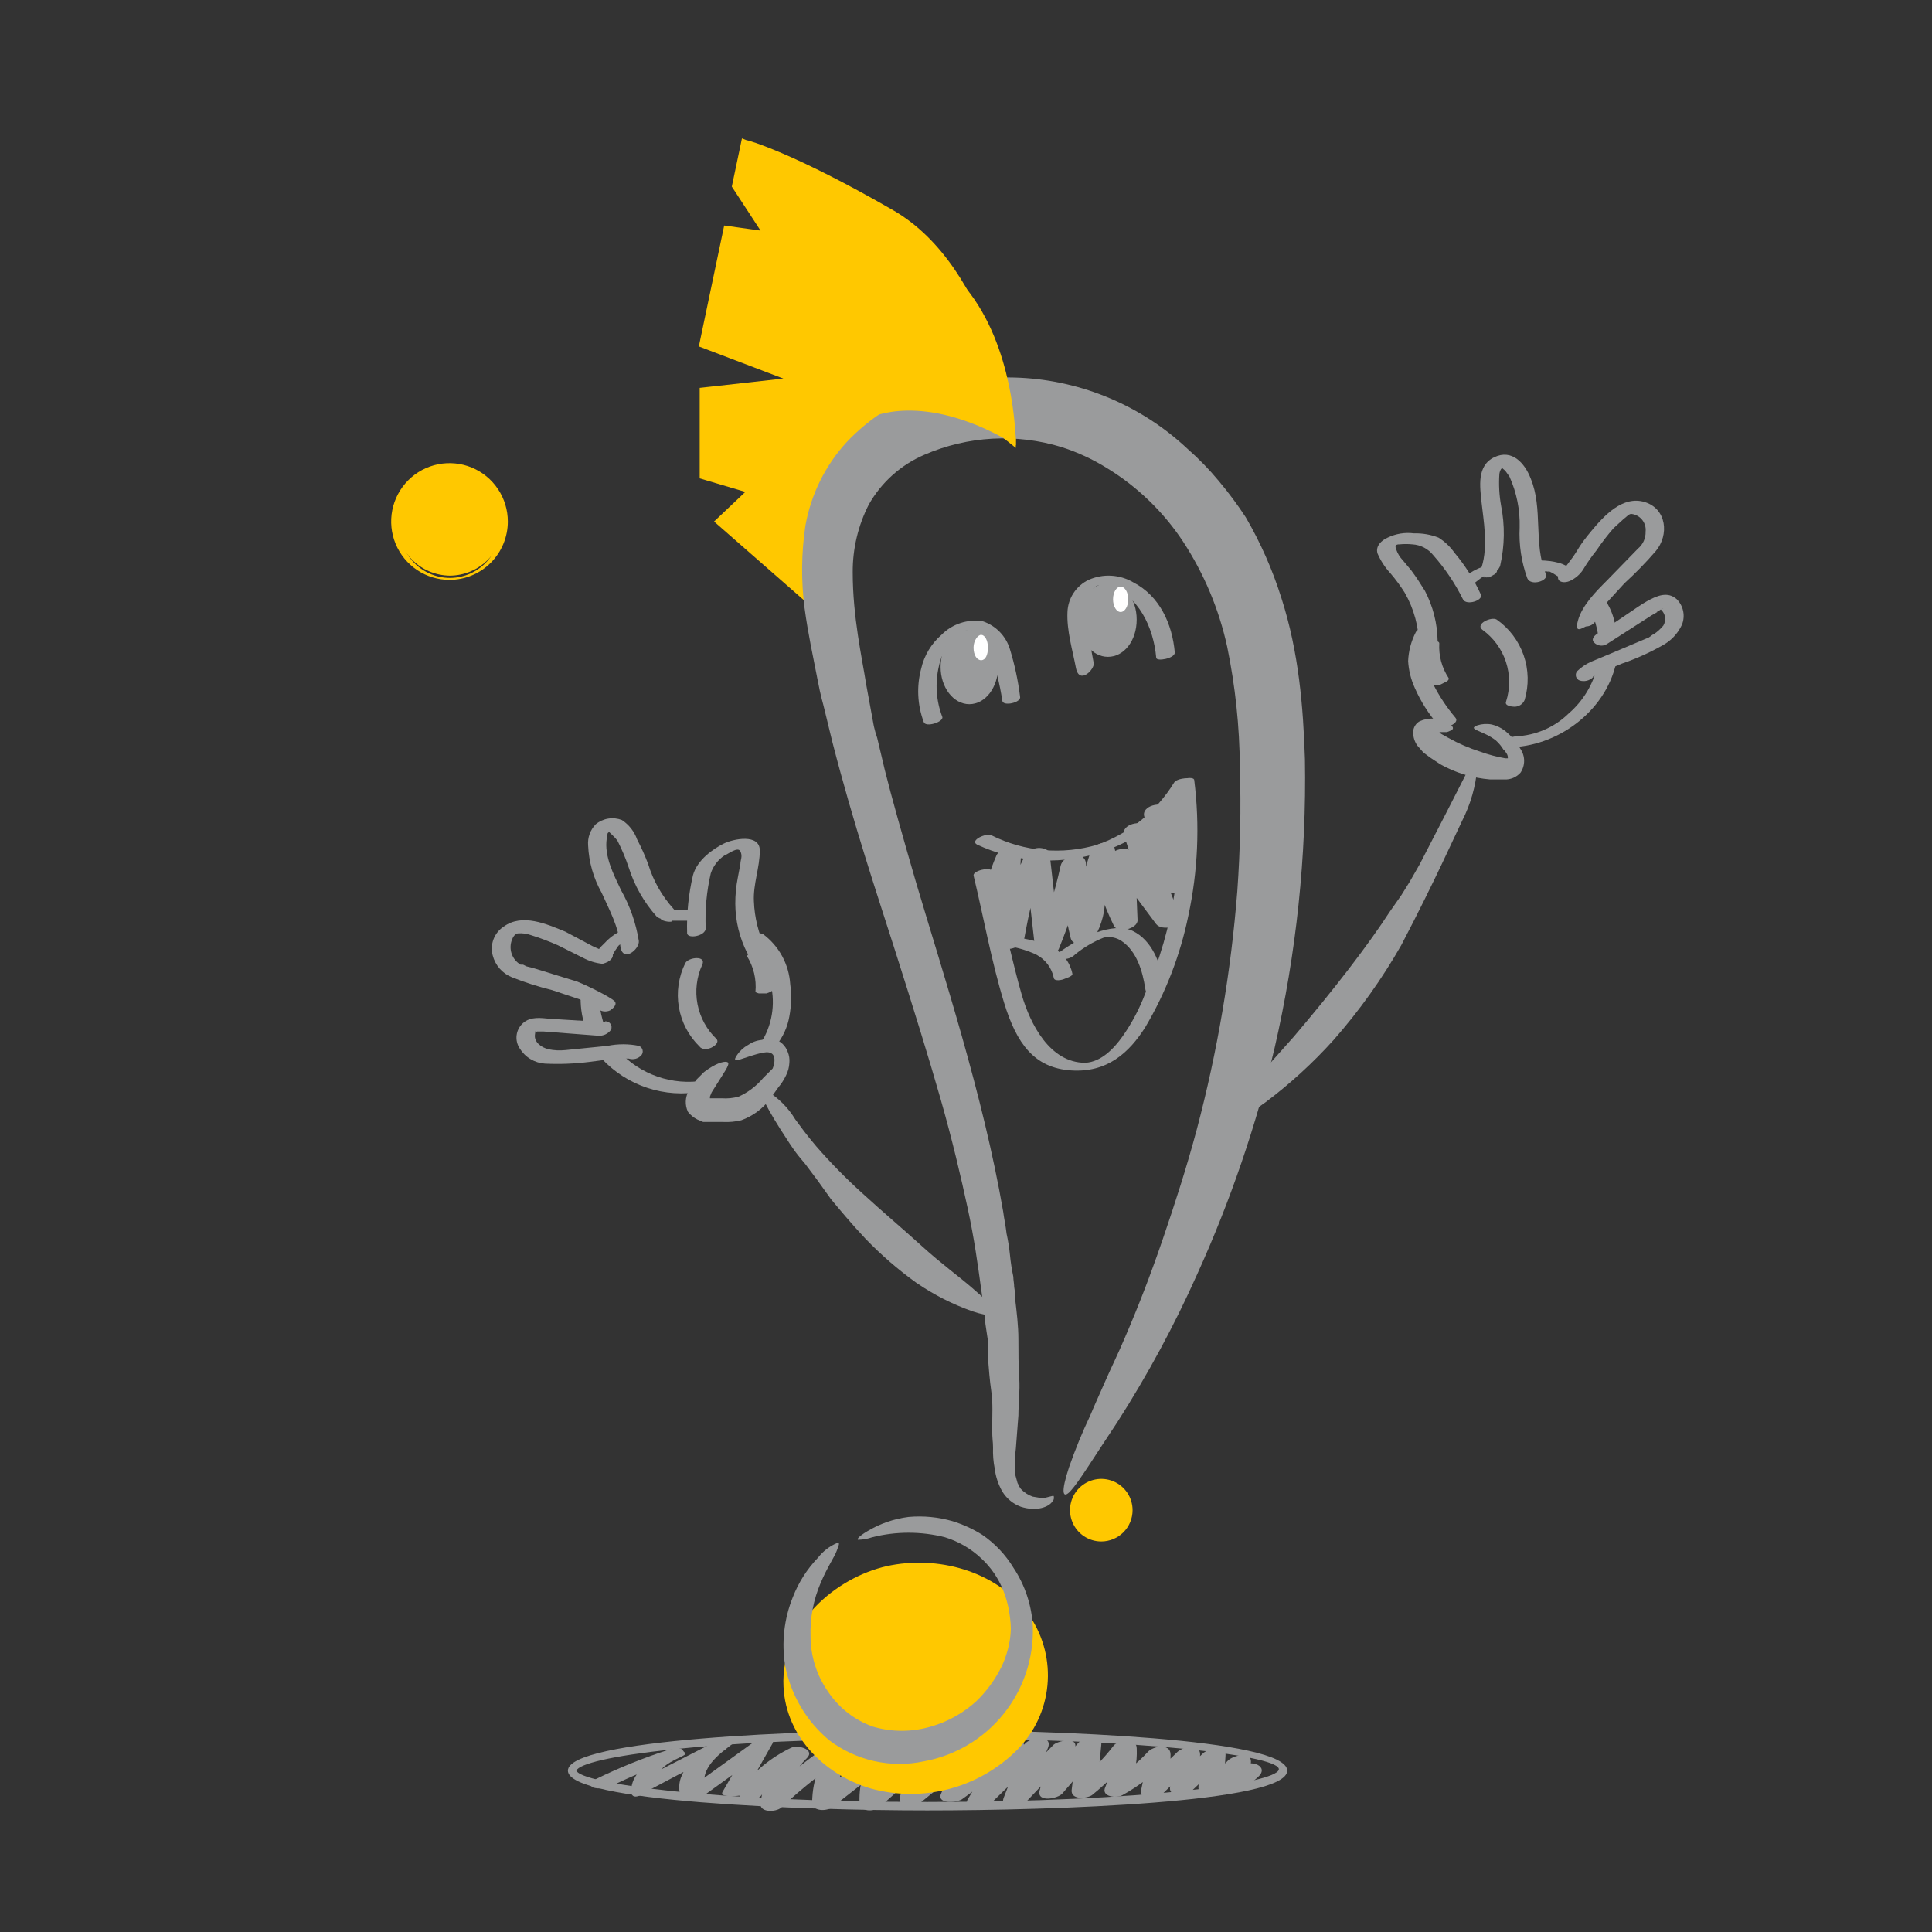 <svg width="120" height="120" viewBox="0 0 120 120" fill="none" xmlns="http://www.w3.org/2000/svg">
<rect x="0" y="0" width="120" height="120" fill="#333333" stroke="none"/>
<path d="M47.295 111.502C47.956 110.625 48.821 109.922 49.815 109.453L48.817 108.77C47.948 109.632 47.394 110.76 47.242 111.975C47.137 112.605 48.187 112.553 48.502 112.29C49.893 110.999 51.386 109.822 52.965 108.77L51.862 108.193C50.962 109.228 50.46 110.55 50.445 111.922C50.445 112.553 51.39 112.5 51.705 112.237L55.537 109.243L54.382 108.665C53.701 109.612 53.35 110.756 53.385 111.922C53.385 112.553 54.277 112.553 54.645 112.237L58.162 109.085L56.902 108.665L55.905 111.554C55.695 112.29 56.745 112.29 57.165 111.975L61.155 108.718L59.947 108.298L58.477 111.344C58.11 112.08 59.37 111.975 59.737 111.764C60.985 110.876 62.178 109.911 63.307 108.875L62.1 108.455L60.105 111.764C59.947 112.027 60.21 112.29 60.472 112.342C60.648 112.379 60.829 112.374 61.002 112.328C61.175 112.283 61.335 112.198 61.47 112.08L64.987 108.665L63.622 108.35L62.362 111.607C61.995 112.447 63.36 112.29 63.727 111.922L66.667 108.823L65.25 108.665L64.567 111.239C64.41 111.975 65.722 111.712 65.985 111.397L68.295 108.718L66.877 108.56L66.562 111.187C66.51 111.817 67.507 111.712 67.822 111.502C68.787 110.72 69.666 109.84 70.447 108.875L69.082 108.718C69.101 109.492 68.958 110.261 68.662 110.977C68.347 111.607 69.345 111.712 69.712 111.502C70.767 110.92 71.724 110.176 72.547 109.295L71.13 109.138C71.117 109.846 71.029 110.55 70.867 111.239C70.762 111.502 71.13 111.659 71.34 111.712C71.503 111.733 71.668 111.716 71.824 111.661C71.979 111.606 72.118 111.515 72.232 111.397L74.385 109.295L72.967 109.138C72.957 109.725 72.869 110.308 72.705 110.872C72.442 111.712 73.702 111.502 74.07 111.187L76.012 109.348L74.595 109.19L74.437 110.977C74.385 111.502 75.225 111.554 75.54 111.344C76.299 110.926 76.989 110.395 77.587 109.768L76.17 109.611L76.065 110.767C76.012 111.397 77.01 111.344 77.325 111.082L78.112 110.399C78.9 109.716 77.692 109.243 77.115 109.716L76.327 110.346L77.587 110.662L77.692 109.506C77.797 108.718 76.59 109.033 76.275 109.348C75.86 109.784 75.382 110.156 74.857 110.452L76.012 110.819L76.117 109.085C76.222 108.298 75.067 108.613 74.752 108.875L72.81 110.714L74.175 111.029C74.377 110.363 74.501 109.676 74.542 108.98C74.542 108.245 73.44 108.508 73.125 108.823L70.972 110.924L72.39 111.082C72.6 110.401 72.706 109.693 72.705 108.98C72.705 108.245 71.602 108.455 71.287 108.823C70.634 109.534 69.872 110.137 69.03 110.609L70.08 111.134C70.464 110.351 70.644 109.484 70.605 108.613C70.605 107.878 69.555 108.035 69.187 108.403C68.508 109.292 67.714 110.087 66.825 110.767L68.137 111.082L68.4 108.403C68.505 107.667 67.297 107.93 66.982 108.245L64.725 110.924L66.142 111.134L66.772 108.56C66.982 107.825 65.617 108.14 65.407 108.403L62.415 111.449L63.78 111.764L65.092 108.56C65.407 107.72 64.042 107.93 63.727 108.245L60.21 111.607L61.575 111.922L63.517 108.613C63.937 107.983 62.625 107.878 62.31 108.193C61.162 109.229 59.953 110.194 58.687 111.082L59.947 111.502L61.365 108.455C61.732 107.72 60.472 107.72 60.157 108.035L56.167 111.292L57.375 111.712L58.372 108.823C58.582 108.088 57.532 108.035 57.112 108.403L53.647 111.554L54.907 111.817C54.882 110.871 55.138 109.939 55.642 109.138C56.167 108.35 54.96 108.193 54.487 108.56L50.707 111.554L51.967 111.817C51.951 110.644 52.361 109.505 53.122 108.613C53.172 108.566 53.209 108.508 53.231 108.444C53.253 108.38 53.259 108.311 53.248 108.244C53.238 108.177 53.212 108.113 53.172 108.058C53.131 108.004 53.078 107.96 53.017 107.93C52.845 107.87 52.662 107.849 52.481 107.867C52.3 107.885 52.124 107.942 51.967 108.035C50.391 109.09 48.899 110.267 47.505 111.554L48.765 111.869C48.898 110.872 49.36 109.948 50.077 109.243C50.707 108.665 49.552 108.35 49.132 108.56C47.913 109.141 46.851 110.006 46.035 111.082C45.457 111.817 46.875 112.08 47.295 111.502Z" fill="#9A9B9C"/>
<path d="M57.586 112.447C49.868 112.447 35.273 111.922 35.273 109.979C35.273 108.035 49.868 107.457 57.586 107.457C65.304 107.457 79.951 107.983 79.951 109.979C79.951 111.975 65.356 112.447 57.586 112.447ZM35.798 109.979C36.113 110.767 44.041 111.922 57.586 111.922C71.131 111.922 79.164 110.767 79.426 109.926C79.689 109.085 71.236 107.983 57.586 107.983C43.936 107.983 36.113 109.138 35.798 109.979Z" fill="#9A9B9C"/>
<path d="M37.899 110.977C39.148 110.344 40.447 109.817 41.784 109.401L41.206 108.928C40.367 109.401 39.316 110.031 39.212 111.082C39.106 112.132 40.209 111.24 40.419 111.135L45.092 108.666L44.041 108.403C43.044 109.191 41.784 110.294 42.309 111.66C42.467 112.08 43.464 111.712 43.674 111.555L47.822 108.561H46.456L44.882 111.292C44.724 111.555 45.249 111.555 45.301 111.555C45.746 111.586 46.191 111.511 46.602 111.338C47.012 111.165 47.376 110.897 47.664 110.557C47.874 110.294 47.454 110.189 47.297 110.189C47.102 110.186 46.91 110.222 46.73 110.294C46.549 110.366 46.385 110.473 46.246 110.609L46.036 110.819H45.931L46.404 111.082L47.979 108.298C48.136 108.088 47.611 108.035 47.559 108.035C47.218 108.035 46.887 108.146 46.614 108.351L42.467 111.345L43.831 111.187C43.411 110.031 44.409 109.138 45.249 108.508C46.089 107.878 45.459 108.193 45.197 108.088C44.849 108.026 44.492 108.102 44.199 108.298L39.474 110.714H40.681C40.786 109.926 41.469 109.506 42.151 109.191C42.834 108.876 42.519 108.928 42.414 108.718C42.309 108.508 41.784 108.613 41.574 108.666C40.01 109.169 38.483 109.783 37.007 110.504C36.797 110.662 36.534 110.872 36.849 111.03C37.025 111.081 37.21 111.094 37.391 111.067C37.573 111.039 37.746 110.973 37.899 110.872V110.977Z" fill="#9A9B9C"/>
<path d="M24.617 32.392C24.617 33.274 24.964 34.122 25.583 34.751C26.201 35.38 27.043 35.74 27.925 35.754C28.816 35.754 29.67 35.399 30.301 34.769C30.931 34.138 31.285 33.283 31.285 32.392C31.271 31.509 30.911 30.668 30.282 30.048C29.654 29.429 28.807 29.082 27.925 29.082C27.047 29.082 26.206 29.431 25.586 30.052C24.966 30.672 24.617 31.514 24.617 32.392Z" fill="#FFC800"/>
<path d="M27.919 36.016C27.203 36.016 26.503 35.804 25.907 35.405C25.311 35.007 24.847 34.441 24.573 33.779C24.298 33.116 24.227 32.388 24.366 31.684C24.506 30.981 24.851 30.336 25.358 29.829C25.864 29.322 26.51 28.977 27.213 28.837C27.915 28.697 28.644 28.769 29.306 29.043C29.968 29.317 30.533 29.782 30.931 30.378C31.329 30.974 31.542 31.675 31.542 32.392C31.542 33.353 31.16 34.275 30.481 34.955C29.802 35.634 28.88 36.016 27.919 36.016ZM27.919 29.345C27.112 29.345 26.337 29.666 25.766 30.237C25.195 30.809 24.874 31.584 24.874 32.392C24.817 32.829 24.854 33.273 24.982 33.695C25.11 34.117 25.327 34.507 25.617 34.839C25.908 35.17 26.266 35.435 26.668 35.617C27.069 35.799 27.505 35.894 27.946 35.894C28.386 35.894 28.822 35.799 29.224 35.617C29.625 35.435 29.983 35.17 30.274 34.839C30.564 34.507 30.781 34.117 30.909 33.695C31.037 33.273 31.074 32.829 31.017 32.392C31.017 31.987 30.936 31.587 30.78 31.213C30.624 30.84 30.395 30.502 30.107 30.218C29.818 29.935 29.476 29.712 29.101 29.562C28.725 29.412 28.324 29.338 27.919 29.345Z" fill="#FFC800"/>
<path d="M66.774 93.799C66.774 94.134 66.874 94.461 67.061 94.738C67.248 95.016 67.513 95.231 67.824 95.357C68.134 95.482 68.474 95.512 68.802 95.443C69.129 95.374 69.428 95.209 69.661 94.968C69.893 94.728 70.049 94.423 70.108 94.094C70.167 93.764 70.126 93.425 69.99 93.119C69.855 92.813 69.632 92.554 69.349 92.376C69.066 92.198 68.736 92.108 68.401 92.118C68.183 92.118 67.967 92.162 67.766 92.247C67.565 92.332 67.383 92.457 67.231 92.614C67.08 92.771 66.961 92.956 66.882 93.16C66.804 93.364 66.767 93.581 66.774 93.799Z" fill="#FFC800"/>
<path d="M68.403 95.743C68.019 95.743 67.644 95.629 67.324 95.416C67.005 95.202 66.756 94.898 66.609 94.543C66.462 94.188 66.423 93.797 66.498 93.42C66.573 93.043 66.758 92.697 67.03 92.425C67.301 92.153 67.647 91.968 68.024 91.893C68.401 91.818 68.791 91.856 69.147 92.004C69.501 92.151 69.805 92.4 70.019 92.72C70.231 93.039 70.346 93.415 70.346 93.799C70.346 94.315 70.141 94.809 69.777 95.174C69.412 95.538 68.918 95.743 68.403 95.743ZM68.403 92.381C68.123 92.381 67.849 92.464 67.615 92.62C67.383 92.776 67.201 92.998 67.094 93.257C66.986 93.516 66.959 93.801 67.013 94.076C67.068 94.351 67.203 94.604 67.401 94.802C67.599 95.001 67.852 95.135 68.127 95.191C68.401 95.245 68.686 95.217 68.946 95.11C69.205 95.002 69.426 94.82 69.582 94.588C69.738 94.354 69.82 94.08 69.82 93.799C69.82 93.423 69.671 93.062 69.405 92.797C69.139 92.53 68.779 92.381 68.403 92.381Z" fill="#FFC800"/>
<path d="M56.064 25.405C59.897 24.775 62.837 27.191 62.837 27.191C62.837 27.191 61.577 16.843 55.329 13.271C49.082 9.699 46.299 8.911 46.299 8.911L45.774 11.537L47.769 14.637L45.197 14.322L43.727 21.36L49.764 23.672L43.727 24.302V29.503L46.824 30.448L44.777 32.392L51.549 38.38C51.549 38.38 50.342 26.351 56.064 25.405Z" fill="#FFC800"/>
<path d="M51.911 39.011L44.351 32.392L46.294 30.553L43.459 29.713V24.092L48.656 23.514L43.406 21.518L44.981 14.006L47.239 14.322L45.454 11.59L46.084 8.596L46.346 8.701C46.451 8.701 49.286 9.489 55.481 13.061C61.676 16.633 63.041 26.719 63.094 27.191V27.822L62.569 27.401C62.569 27.401 59.734 25.038 56.059 25.668C50.599 26.561 51.754 38.223 51.754 38.38L51.911 39.011ZM45.139 32.392L51.229 37.75C51.071 35.176 50.809 26.036 56.006 25.143C58.266 24.833 60.561 25.355 62.464 26.613C62.096 24.355 60.416 16.475 55.219 13.534C50.021 10.592 47.344 9.541 46.504 9.279L46.031 11.485L48.289 14.952L45.401 14.584L44.036 21.203L50.861 23.777L43.984 24.565V29.293L47.291 30.291L45.139 32.392Z" fill="#FFC800"/>
<path d="M49.398 104.253C49.398 107.983 52.758 111.029 56.853 111.029C60.949 111.029 64.361 107.983 64.361 104.253C64.361 100.523 61.001 97.477 56.853 97.477C52.706 97.477 49.398 100.523 49.398 104.253Z" fill="#FFC800"/>
<path d="M48.658 104.463C48.658 107.667 51.073 110.189 54.065 111.082C55.665 111.527 57.355 111.539 58.96 111.114C60.566 110.689 62.029 109.844 63.2 108.665C64.258 107.59 64.915 106.184 65.058 104.681C65.201 103.18 64.823 101.674 63.987 100.418C62.097 97.687 58.528 96.636 55.378 97.214C52.228 97.792 48.71 100.576 48.658 104.358C48.605 104.936 50.128 104.621 50.128 104.148C50.147 102.813 50.59 101.519 51.392 100.452C52.194 99.386 53.314 98.601 54.59 98.212C55.908 97.813 57.313 97.805 58.636 98.187C59.958 98.569 61.142 99.326 62.045 100.366C62.907 101.351 63.429 102.589 63.533 103.894C63.637 105.2 63.318 106.505 62.623 107.615C61.868 108.763 60.776 109.648 59.496 110.147C58.217 110.645 56.814 110.734 55.483 110.399C54.011 110.085 52.686 109.29 51.717 108.139C50.747 106.988 50.188 105.547 50.128 104.042C50.128 103.57 48.605 103.885 48.658 104.463Z" fill="#FFC800"/>
<path d="M62.786 101.153C62.782 101.365 62.764 101.575 62.734 101.784C62.645 102.385 62.468 102.968 62.209 103.517C61.812 104.321 61.279 105.05 60.634 105.671C59.823 106.409 58.853 106.948 57.799 107.247C56.633 107.588 55.394 107.588 54.229 107.247C53.095 106.846 52.119 106.091 51.446 105.093C50.731 104.078 50.346 102.868 50.344 101.626C50.309 100.49 50.524 99.361 50.974 98.317C51.394 97.319 51.814 96.741 51.971 96.321C52.129 95.9 52.181 95.796 51.971 95.848C51.517 96.044 51.12 96.351 50.816 96.741C50.132 97.451 49.597 98.29 49.241 99.21C48.697 100.558 48.533 102.03 48.769 103.465C49.122 105.274 50.086 106.906 51.499 108.088C52.327 108.716 53.281 109.158 54.296 109.385C55.31 109.611 56.362 109.617 57.379 109.401C59.319 109.049 61.07 108.014 62.313 106.481C63.555 104.948 64.207 103.021 64.151 101.048C64.089 99.736 63.672 98.465 62.944 97.372C62.449 96.558 61.787 95.859 61.001 95.323C60.427 94.965 59.81 94.682 59.164 94.482C58.278 94.227 57.352 94.138 56.434 94.22C55.523 94.334 54.647 94.638 53.861 95.113C53.336 95.428 53.231 95.585 53.284 95.638C53.588 95.635 53.889 95.582 54.176 95.481C55.658 95.107 57.209 95.107 58.691 95.481C59.535 95.739 60.307 96.188 60.949 96.794C61.548 97.348 62.015 98.03 62.314 98.79C62.528 99.329 62.669 99.894 62.734 100.471C62.764 100.697 62.781 100.925 62.786 101.153Z" fill="#9A9B9C"/>
<path d="M50.815 73.365L51.603 74.468C52.128 75.098 52.863 75.992 53.755 76.937C54.721 77.941 55.775 78.855 56.905 79.668C57.993 80.418 59.176 81.019 60.423 81.455C61.525 81.823 61.945 81.718 61.84 81.455C61.735 81.192 61.158 80.667 60.37 79.984C59.583 79.301 58.428 78.461 57.273 77.41C56.118 76.359 54.805 75.256 53.545 74.1C52.544 73.195 51.597 72.23 50.71 71.212C50.08 70.476 49.713 69.951 49.398 69.53C48.957 68.799 48.344 68.186 47.613 67.744C46.72 67.061 47.455 68.532 48.453 70.108C49.45 71.684 49.555 71.737 50.028 72.314L50.815 73.365Z" fill="#9A9B9C"/>
<path d="M87.296 55.19L87.034 55.61L86.299 56.661C85.721 57.554 84.829 58.814 83.778 60.18C82.728 61.546 81.573 62.964 80.366 64.382L76.954 68.217C74.959 70.476 76.114 70.266 78.581 68.48C80.121 67.325 81.545 66.023 82.834 64.593C84.429 62.779 85.836 60.808 87.034 58.709C88.189 56.503 88.976 54.875 89.553 53.666L90.814 50.987C91.34 49.956 91.661 48.832 91.758 47.678C91.864 46.89 91.653 47.048 91.286 47.626L89.868 50.41L88.189 53.666L87.558 54.77L87.296 55.19Z" fill="#9A9B9C"/>
<path d="M47.98 66.379L47.402 66.957C46.988 67.451 46.468 67.846 45.88 68.112C45.538 68.207 45.183 68.243 44.83 68.217H44.095V68.112L44.2 67.85L44.83 66.852C45.197 66.274 45.355 66.011 45.145 65.959C44.935 65.906 44.41 66.064 43.727 66.589L43.255 67.061L43.045 67.377L42.94 67.534C42.863 67.583 42.807 67.657 42.782 67.744C42.668 67.943 42.604 68.166 42.595 68.395C42.586 68.623 42.632 68.851 42.73 69.058C42.886 69.256 43.083 69.417 43.307 69.531L43.675 69.688H44.935C45.305 69.705 45.677 69.67 46.037 69.583C46.747 69.328 47.367 68.872 47.822 68.27L48.347 67.534C48.535 67.31 48.694 67.063 48.82 66.799C48.945 66.554 49.016 66.286 49.03 66.011C49.052 65.778 49.016 65.543 48.925 65.328C48.858 65.14 48.746 64.97 48.6 64.832C48.454 64.696 48.277 64.596 48.085 64.54C47.822 64.499 47.553 64.517 47.297 64.593C46.995 64.624 46.706 64.733 46.457 64.908C46.182 65.06 45.948 65.276 45.775 65.538C45.302 66.221 46.3 65.591 47.402 65.381C48.505 65.17 47.98 66.431 47.98 66.379Z" fill="#9A9B9C"/>
<path d="M93.653 47.1H93.496C92.959 47.008 92.433 46.868 91.921 46.68C91.247 46.467 90.596 46.185 89.978 45.84L89.506 45.577L89.401 45.472H89.874L90.136 45.367C90.241 45.314 90.293 45.209 90.189 45.104C90.054 44.932 89.871 44.804 89.663 44.736L89.034 44.631C88.746 44.623 88.459 44.676 88.194 44.789C88.069 44.855 87.964 44.953 87.891 45.073C87.817 45.193 87.776 45.331 87.773 45.472C87.77 45.773 87.862 46.067 88.036 46.312L88.403 46.733L88.823 47.048L89.454 47.468C90.406 48.002 91.463 48.324 92.551 48.413H93.444C93.631 48.422 93.817 48.389 93.99 48.316C94.162 48.243 94.317 48.133 94.441 47.993C94.588 47.776 94.666 47.52 94.666 47.258C94.666 46.996 94.588 46.74 94.441 46.522C94.188 46.075 93.849 45.682 93.444 45.367C93.21 45.191 92.941 45.065 92.656 44.999C92.359 44.941 92.052 44.959 91.763 45.051C91.081 45.314 92.131 45.367 92.918 45.997C93.104 46.165 93.263 46.36 93.391 46.575C93.496 46.627 93.549 46.785 93.601 46.838C93.643 46.918 93.662 47.01 93.653 47.1Z" fill="#9A9B9C"/>
<path d="M54.276 45.104L53.804 42.53C53.541 40.849 52.964 38.328 52.964 35.544C52.956 34.083 53.298 32.642 53.961 31.341C54.745 29.955 55.962 28.866 57.426 28.242C60.115 27.079 63.13 26.911 65.932 27.769C66.928 28.087 67.88 28.528 68.767 29.082C70.658 30.239 72.272 31.8 73.492 33.652C74.79 35.639 75.715 37.847 76.222 40.166C76.728 42.621 76.991 45.119 77.009 47.625C77.088 50.2 77.035 52.778 76.852 55.347C76.46 60.351 75.617 65.309 74.332 70.161C73.702 72.524 72.967 74.783 72.232 76.937C71.497 79.091 70.709 81.14 69.869 83.083C69.449 84.081 69.029 84.921 68.662 85.762C68.294 86.603 67.979 87.285 67.717 87.916C67.222 88.96 66.784 90.029 66.404 91.12C65.879 92.696 65.984 93.169 66.509 92.591C67.034 92.013 67.927 90.542 69.397 88.336C71.289 85.384 72.956 82.293 74.384 79.091C76.419 74.597 78.019 69.918 79.162 65.118C80.519 59.229 81.154 53.196 81.052 47.153C80.947 43.948 80.684 40.534 79.582 37.119C79.034 35.379 78.295 33.705 77.377 32.129C76.863 31.342 76.302 30.588 75.697 29.87C75.103 29.154 74.454 28.486 73.754 27.874C70.921 25.217 67.237 23.653 63.359 23.462C62.378 23.417 61.394 23.452 60.419 23.567C59.457 23.719 58.509 23.948 57.584 24.25C55.686 24.896 53.974 25.996 52.596 27.454C51.261 28.906 50.368 30.711 50.024 32.654C49.771 34.342 49.754 36.057 49.971 37.75C50.181 39.326 50.496 40.744 50.759 42.11C51.021 43.475 51.074 43.475 51.231 44.158L51.704 46.102C53.016 51.197 54.434 55.4 55.589 59.024C56.744 62.649 57.689 65.696 58.424 68.27C59.159 70.844 59.684 73.103 60.104 75.046C60.524 76.99 60.734 78.566 60.944 80.089C61.049 80.824 61.154 81.56 61.207 82.243L61.364 83.293V84.344C61.417 85.026 61.469 85.71 61.574 86.445C61.679 87.18 61.627 87.916 61.627 88.704C61.627 89.492 61.679 89.492 61.679 89.912C61.664 90.352 61.699 90.793 61.784 91.225C61.846 91.725 62.006 92.207 62.257 92.644C62.523 93.081 62.93 93.414 63.412 93.589C64.409 93.904 65.144 93.589 65.354 93.274C65.39 93.241 65.419 93.201 65.437 93.155C65.456 93.11 65.463 93.061 65.459 93.011C65.459 92.959 65.459 92.906 65.407 92.906L64.777 93.064L64.147 92.959C63.866 92.864 63.613 92.702 63.412 92.486L63.307 92.329C63.254 92.276 63.254 92.171 63.202 92.118L63.044 91.541C63.012 91.014 63.029 90.487 63.097 89.965L63.254 87.916C63.254 87.18 63.359 86.393 63.307 85.604C63.254 84.817 63.254 84.029 63.254 83.188C63.254 82.347 63.149 81.507 63.044 80.614C63.05 80.385 63.033 80.156 62.992 79.931C62.992 79.721 62.939 79.511 62.939 79.301C62.843 78.85 62.773 78.394 62.729 77.935C62.684 77.493 62.614 77.055 62.519 76.622C62.467 76.149 62.362 75.676 62.309 75.256C61.049 67.955 58.581 60.495 56.901 54.822C56.061 51.933 55.379 49.517 54.959 47.836L54.486 45.839C54.403 45.598 54.333 45.353 54.276 45.104Z" fill="#9A9B9C"/>
<path d="M41.728 57.133H41.781C41.886 57.133 41.728 57.186 41.728 57.186H42.883L43.303 57.081C43.408 57.028 43.566 56.976 43.618 56.871C43.648 56.834 43.664 56.787 43.664 56.739C43.664 56.692 43.648 56.645 43.618 56.608C43.578 56.567 43.528 56.536 43.473 56.518C43.418 56.5 43.36 56.495 43.303 56.503H42.673C42.285 56.486 41.897 56.521 41.518 56.608L41.151 56.818C41.098 56.871 40.993 56.976 41.046 57.081C41.098 57.186 41.518 57.291 41.728 57.239V57.133Z" fill="#9A9B9C"/>
<path d="M37.998 59.445C38.099 59.195 38.241 58.965 38.418 58.762L38.313 58.867C38.366 58.814 38.418 58.709 38.523 58.657H38.576C38.59 58.657 38.603 58.651 38.613 58.641C38.623 58.632 38.628 58.618 38.628 58.604C38.733 58.552 38.523 58.709 38.628 58.657L39.206 58.237C39.258 58.184 39.363 58.132 39.416 58.026C39.42 57.972 39.408 57.917 39.379 57.87C39.351 57.823 39.309 57.786 39.258 57.764C38.992 57.694 38.71 57.732 38.471 57.869C38.113 58.053 37.793 58.303 37.526 58.604C37.276 58.832 37.063 59.098 36.896 59.392C36.896 59.497 36.843 59.602 36.948 59.655C37.053 59.708 37.158 59.76 37.263 59.76H37.683C37.81 59.702 37.919 59.611 37.998 59.497V59.445Z" fill="#9A9B9C"/>
<path d="M37.533 63.7C37.33 63.07 37.206 62.417 37.166 61.756C37.166 61.651 37.166 61.599 37.06 61.546H36.693L36.273 61.703C36.22 61.727 36.173 61.764 36.136 61.81C36.1 61.855 36.075 61.909 36.063 61.966C36.053 62.666 36.178 63.362 36.431 64.015C36.483 64.278 36.85 64.225 37.06 64.172C37.195 64.153 37.321 64.098 37.428 64.015C37.48 63.91 37.586 63.805 37.533 63.752V63.7Z" fill="#9A9B9C"/>
<path d="M43.721 67.114C42.754 67.274 41.763 67.19 40.837 66.869C39.91 66.547 39.079 66 38.419 65.276C38.156 64.96 37.054 65.381 37.369 65.749C38.145 66.584 39.12 67.21 40.203 67.568C41.286 67.927 42.442 68.005 43.564 67.797C43.774 67.744 44.141 67.639 44.194 67.377C44.246 67.114 43.879 67.114 43.721 67.114Z" fill="#9A9B9C"/>
<path d="M46.457 58.604C46.893 58.931 47.251 59.349 47.505 59.831C47.759 60.313 47.903 60.844 47.927 61.388C48.04 62.006 48.028 62.641 47.893 63.254C47.758 63.867 47.502 64.447 47.14 64.96C46.93 65.17 47.245 65.276 47.455 65.328C47.598 65.335 47.742 65.305 47.87 65.24C47.999 65.176 48.109 65.08 48.19 64.96C48.625 64.431 48.914 63.797 49.03 63.122C49.152 62.464 49.17 61.79 49.082 61.126C49.043 60.518 48.873 59.926 48.583 59.391C48.293 58.856 47.89 58.391 47.402 58.026C47.087 57.816 46.037 58.289 46.457 58.604Z" fill="#9A9B9C"/>
<path d="M44.512 64.54C43.9 63.959 43.484 63.201 43.324 62.372C43.164 61.543 43.267 60.684 43.62 59.917C43.882 59.34 42.779 59.445 42.569 59.812C42.147 60.662 42.005 61.623 42.166 62.558C42.326 63.494 42.78 64.353 43.462 65.013C43.62 65.223 43.987 65.17 44.197 65.065C44.407 64.96 44.669 64.75 44.512 64.54Z" fill="#9A9B9C"/>
<path d="M46.398 59.392C46.808 60.051 46.993 60.826 46.923 61.599C46.923 61.651 47.133 61.703 47.133 61.703H47.606C47.764 61.651 48.078 61.546 48.078 61.336C48.117 60.565 47.935 59.8 47.553 59.13C47.449 58.919 47.133 58.972 46.923 59.025L46.556 59.235C46.51 59.247 46.469 59.274 46.44 59.312C46.412 59.35 46.397 59.397 46.398 59.445V59.392Z" fill="#9A9B9C"/>
<path d="M43.833 57.659C43.782 56.511 43.888 55.362 44.148 54.244C44.299 53.794 44.594 53.406 44.988 53.141C45.251 53.036 45.828 52.563 45.986 52.878C46.143 53.194 45.986 53.404 45.986 53.666L45.828 54.507C45.721 55.043 45.668 55.589 45.671 56.135C45.676 57.194 45.928 58.237 46.406 59.182C46.616 59.602 47.771 59.234 47.561 58.919C47.114 58.001 46.864 56.999 46.826 55.978C46.773 54.927 47.193 53.876 47.193 52.826C47.193 51.775 45.566 52.09 44.936 52.406C44.306 52.721 43.308 53.404 43.046 54.349C42.765 55.536 42.642 56.755 42.678 57.974C42.731 58.342 43.833 58.131 43.833 57.659Z" fill="#9A9B9C"/>
<path d="M41.832 56.45C41.109 55.649 40.571 54.699 40.257 53.666C40.061 53.145 39.833 52.636 39.574 52.143C39.399 51.648 39.067 51.224 38.629 50.935C38.359 50.83 38.066 50.799 37.78 50.845C37.494 50.891 37.225 51.013 37.002 51.197C36.834 51.37 36.704 51.576 36.623 51.803C36.541 52.029 36.509 52.271 36.529 52.511C36.574 53.544 36.862 54.552 37.369 55.452C37.842 56.503 38.419 57.554 38.524 58.709C38.629 59.865 39.732 58.972 39.679 58.447C39.502 57.339 39.129 56.271 38.577 55.295C38.104 54.297 37.527 53.194 37.684 52.09C37.684 51.986 37.737 51.828 37.737 51.775C37.737 51.723 37.894 51.67 37.789 51.618C37.684 51.565 38.209 51.986 38.367 52.248C38.635 52.773 38.863 53.317 39.049 53.877C39.405 55.003 39.995 56.042 40.782 56.923C40.889 57.014 41.02 57.073 41.16 57.092C41.3 57.11 41.442 57.088 41.569 57.028C41.727 56.923 42.042 56.661 41.832 56.45Z" fill="#9A9B9C"/>
<path d="M37.532 59.025H37.375L36.797 58.762L35.117 57.869C33.962 57.396 32.44 56.713 31.285 57.554C30.998 57.741 30.777 58.015 30.654 58.336C30.532 58.657 30.514 59.008 30.602 59.34C30.681 59.647 30.831 59.931 31.041 60.169C31.251 60.406 31.515 60.59 31.81 60.706C32.614 61.023 33.438 61.286 34.278 61.493L36.01 62.071L36.693 62.386L36.903 62.544L37.008 62.649H37.112C37.22 62.74 37.351 62.798 37.491 62.817C37.63 62.836 37.773 62.814 37.9 62.754C38.057 62.649 38.373 62.386 38.163 62.176C37.953 61.966 36.64 61.283 35.852 60.968L33.123 60.128L32.703 60.023L32.492 59.917H32.335C32.072 59.763 31.873 59.518 31.776 59.228C31.68 58.938 31.692 58.623 31.81 58.342C31.863 58.184 32.02 57.974 32.178 57.974C32.444 57.953 32.713 57.989 32.965 58.079C33.536 58.257 34.097 58.468 34.645 58.709L36.22 59.497C36.595 59.697 37.005 59.822 37.428 59.865C37.638 59.812 38.005 59.655 38.057 59.392C38.11 59.13 37.742 59.025 37.532 59.025Z" fill="#9A9B9C"/>
<path d="M37.582 63.489L34.169 63.279C33.592 63.227 32.962 63.122 32.489 63.542C32.27 63.735 32.127 64.001 32.089 64.29C32.05 64.58 32.118 64.874 32.279 65.118C32.447 65.39 32.677 65.618 32.952 65.783C33.226 65.947 33.535 66.044 33.854 66.064C34.766 66.107 35.679 66.072 36.584 65.959L38.212 65.749H39.052C39.189 65.795 39.337 65.799 39.477 65.762C39.617 65.725 39.743 65.647 39.839 65.538C39.876 65.493 39.902 65.439 39.914 65.382C39.926 65.324 39.925 65.265 39.909 65.209C39.894 65.152 39.865 65.1 39.826 65.057C39.786 65.013 39.737 64.981 39.682 64.96C39.041 64.829 38.38 64.829 37.739 64.96L35.114 65.223C34.764 65.259 34.41 65.242 34.064 65.17C33.644 65.065 33.172 64.75 33.224 64.277C33.277 63.804 33.277 64.12 33.277 64.067C33.119 64.067 33.119 64.12 33.224 64.067C33.329 64.014 33.119 64.12 33.224 64.12C33.329 64.12 33.487 64.12 33.329 64.067H33.749L37.162 64.33C37.313 64.341 37.465 64.313 37.603 64.249C37.741 64.184 37.86 64.085 37.949 63.962C37.977 63.904 37.99 63.838 37.984 63.773C37.979 63.708 37.957 63.645 37.919 63.592C37.882 63.539 37.831 63.496 37.772 63.468C37.712 63.441 37.647 63.431 37.582 63.437V63.489Z" fill="#9A9B9C"/>
<path d="M92.34 35.123C91.968 35.226 91.614 35.386 91.29 35.596L90.765 35.964C90.713 36.016 90.555 36.069 90.555 36.174C90.558 36.271 90.596 36.364 90.66 36.437H91.08L91.5 36.279L91.972 35.911L92.13 35.806H92.235C92.235 35.806 92.078 35.911 92.183 35.859H92.392C92.498 35.806 92.235 35.911 92.34 35.859H92.498L92.865 35.649C92.918 35.596 93.022 35.491 92.97 35.386C92.918 35.281 92.498 35.176 92.34 35.228V35.123Z" fill="#9A9B9C"/>
<path d="M97.75 35.438C97.483 35.23 97.18 35.071 96.858 34.966C96.464 34.862 96.058 34.809 95.65 34.808L95.23 34.913C95.165 34.921 95.102 34.944 95.048 34.981C94.993 35.017 94.948 35.066 94.915 35.123C94.758 35.386 95.02 35.491 95.23 35.491H96.123C96.129 35.491 96.137 35.492 96.143 35.495C96.149 35.498 96.155 35.502 96.16 35.506C96.165 35.511 96.168 35.517 96.171 35.523C96.174 35.53 96.175 35.537 96.175 35.544C96.228 35.544 96.07 35.491 96.123 35.491H96.228L96.438 35.596L96.858 35.859C96.963 35.964 97.12 35.911 97.225 35.911C97.302 35.914 97.379 35.902 97.451 35.875C97.523 35.848 97.589 35.807 97.645 35.754C97.754 35.714 97.846 35.64 97.908 35.544C97.908 35.438 97.855 35.386 97.75 35.281V35.438Z" fill="#9A9B9C"/>
<path d="M100.372 39.221C100.322 38.547 100.106 37.897 99.742 37.33C99.7 37.236 99.625 37.161 99.532 37.119H99.112L98.744 37.33C98.692 37.382 98.587 37.487 98.639 37.54C98.951 38.15 99.164 38.806 99.269 39.483C99.269 39.588 99.374 39.641 99.479 39.641C99.614 39.694 99.764 39.694 99.899 39.641C100.109 39.588 100.424 39.431 100.372 39.168V39.221Z" fill="#9A9B9C"/>
<path d="M93.652 46.417C96.697 46.417 99.69 44.211 100.372 41.217C100.477 40.744 99.322 40.954 99.217 41.374C98.948 42.519 98.322 43.549 97.432 44.316C96.545 45.184 95.365 45.69 94.125 45.734C93.862 45.787 93.495 45.84 93.337 46.102C93.18 46.365 93.442 46.417 93.652 46.417Z" fill="#9A9B9C"/>
<path d="M87.934 39.273C87.649 39.827 87.488 40.437 87.461 41.059C87.495 41.641 87.638 42.211 87.881 42.74C88.251 43.581 88.747 44.36 89.351 45.051C89.614 45.367 90.716 44.946 90.401 44.579C89.869 43.95 89.411 43.263 89.036 42.53C88.823 42.027 88.682 41.496 88.616 40.954C88.633 40.376 88.757 39.806 88.984 39.273C89.246 38.8 88.091 38.906 87.934 39.273Z" fill="#9A9B9C"/>
<path d="M94.698 43.475C94.969 42.567 94.948 41.596 94.637 40.7C94.326 39.805 93.741 39.03 92.966 38.485C92.651 38.275 91.601 38.748 92.073 39.115C92.759 39.608 93.271 40.306 93.535 41.109C93.799 41.911 93.802 42.776 93.543 43.581C93.438 43.843 93.911 43.896 94.068 43.896C94.203 43.896 94.335 43.856 94.447 43.781C94.559 43.706 94.647 43.6 94.698 43.475Z" fill="#9A9B9C"/>
<path d="M88.242 40.219C88.24 40.992 88.44 41.752 88.819 42.425C88.924 42.635 89.292 42.583 89.449 42.53L89.869 42.32C89.869 42.32 90.027 42.215 89.974 42.11C89.554 41.474 89.351 40.718 89.397 39.956C89.397 39.851 89.187 39.799 89.187 39.799H88.767C88.557 39.851 88.242 39.956 88.242 40.166V40.219Z" fill="#9A9B9C"/>
<path d="M91.97 36.909C91.548 35.981 91 35.115 90.343 34.335C90.077 33.957 89.738 33.635 89.345 33.39C88.86 33.201 88.343 33.112 87.823 33.127C87.266 33.055 86.701 33.146 86.195 33.39C85.828 33.547 85.408 33.915 85.565 34.388C85.759 34.832 86.025 35.24 86.353 35.596C86.679 35.977 86.978 36.38 87.245 36.804C87.826 37.811 88.133 38.952 88.138 40.114C88.19 40.481 89.293 40.219 89.293 39.798C89.275 38.718 89.006 37.657 88.505 36.699C88.243 36.279 87.98 35.859 87.665 35.439L87.14 34.808C86.952 34.614 86.808 34.381 86.72 34.125C86.615 33.863 86.72 33.81 86.93 33.81C87.192 33.784 87.456 33.784 87.718 33.81C87.972 33.823 88.221 33.891 88.448 34.009C88.674 34.127 88.873 34.292 89.03 34.493C89.761 35.318 90.379 36.237 90.868 37.225C91.078 37.645 92.18 37.277 91.97 36.909Z" fill="#9A9B9C"/>
<path d="M93.181 35.123C93.46 33.898 93.478 32.627 93.233 31.394C93.119 30.752 93.084 30.1 93.128 29.45C93.139 29.338 93.175 29.23 93.233 29.135L93.338 29.03H93.286C93.286 29.082 93.443 29.187 93.496 29.24L93.758 29.608C94.203 30.597 94.418 31.675 94.388 32.759C94.335 33.831 94.496 34.902 94.861 35.911C95.071 36.437 96.226 36.069 96.016 35.649C95.228 33.758 95.858 31.604 95.071 29.713C94.703 28.767 93.916 27.874 92.813 28.399C91.711 28.925 91.921 30.238 92.026 31.236C92.131 32.234 92.446 33.915 92.026 35.228C91.973 35.491 92.393 35.596 92.551 35.544C92.689 35.561 92.828 35.528 92.944 35.451C93.06 35.374 93.144 35.258 93.181 35.123Z" fill="#9A9B9C"/>
<path d="M97.539 36.069C97.858 35.917 98.131 35.681 98.326 35.386C98.576 34.963 98.857 34.559 99.166 34.178C99.487 33.7 99.838 33.244 100.216 32.812L100.846 32.234C101.004 32.129 101.161 31.919 101.319 31.919C101.45 31.932 101.578 31.971 101.693 32.034C101.81 32.096 101.912 32.181 101.995 32.284C102.078 32.387 102.14 32.505 102.177 32.632C102.214 32.758 102.226 32.891 102.211 33.022C102.217 33.222 102.178 33.42 102.096 33.602C102.014 33.784 101.892 33.945 101.739 34.073L99.796 36.069C99.114 36.752 98.274 37.592 98.011 38.538C97.749 39.483 98.379 38.906 98.536 38.906C98.677 38.901 98.813 38.854 98.926 38.769C99.039 38.684 99.123 38.567 99.166 38.433C99.32 38.095 99.514 37.778 99.744 37.487L100.899 36.226C101.585 35.6 102.234 34.934 102.841 34.23C103.681 33.232 103.524 31.604 102.159 31.183C100.794 30.763 99.639 32.024 98.851 32.97C98.064 33.915 98.064 34.073 97.696 34.598L97.224 35.228L97.014 35.438C96.961 35.491 97.066 35.438 97.066 35.438C97.009 35.456 96.955 35.485 96.91 35.524C96.865 35.564 96.828 35.613 96.803 35.667C96.778 35.722 96.766 35.782 96.766 35.842C96.766 35.902 96.779 35.962 96.804 36.016C96.961 36.226 97.329 36.174 97.539 36.069Z" fill="#9A9B9C"/>
<path d="M99.796 40.009L102.578 38.223L102.946 38.013C102.788 38.065 102.998 37.96 102.998 37.96L103.156 37.855C103.261 37.802 103.418 37.75 103.208 37.802H103.313C103.103 37.855 103.156 37.802 103.208 37.802C103.261 37.802 103.103 37.75 103.156 37.855C103.294 37.976 103.387 38.143 103.415 38.325C103.444 38.508 103.408 38.694 103.313 38.853C103.147 39.055 102.952 39.232 102.736 39.378C102.707 39.378 102.681 39.389 102.661 39.409C102.641 39.429 102.631 39.456 102.631 39.483C102.736 39.378 102.631 39.431 102.631 39.431L102.421 39.588L100.058 40.587L98.798 41.112C98.487 41.255 98.203 41.45 97.958 41.69C97.921 41.735 97.895 41.788 97.883 41.846C97.871 41.903 97.873 41.963 97.888 42.019C97.903 42.076 97.932 42.128 97.972 42.171C98.011 42.214 98.06 42.247 98.116 42.267C98.261 42.312 98.417 42.316 98.564 42.279C98.713 42.242 98.848 42.165 98.956 42.057C99.008 42.005 98.798 42.11 98.903 42.057C98.917 42.057 98.93 42.052 98.94 42.042C98.95 42.032 98.956 42.019 98.956 42.005C99.113 41.952 98.851 42.057 99.008 42.005L99.481 41.742L100.741 41.217C101.595 40.925 102.421 40.556 103.208 40.114C103.763 39.83 104.207 39.367 104.468 38.8C104.574 38.535 104.6 38.245 104.545 37.966C104.489 37.686 104.353 37.428 104.153 37.225C103.576 36.699 102.893 37.014 102.316 37.33C101.738 37.645 100.321 38.695 99.271 39.326C99.061 39.431 98.798 39.693 99.008 39.904C99.107 40.009 99.239 40.077 99.383 40.096C99.526 40.115 99.672 40.084 99.796 40.009Z" fill="#9A9B9C"/>
<path d="M60.683 52.458C62.986 53.536 65.601 53.742 68.043 53.037C70.487 52.331 72.59 50.764 73.966 48.624C74.228 48.203 73.073 48.308 72.915 48.624C71.821 50.402 70.155 51.754 68.191 52.458C65.992 53.113 63.627 52.907 61.575 51.88C61.261 51.723 60.211 52.196 60.683 52.458Z" fill="#9A9B9C"/>
<path d="M60.475 54.402C61.105 57.028 61.578 59.707 62.365 62.281C63.153 64.855 64.255 66.326 66.513 66.484C68.77 66.641 70.135 65.381 71.133 63.805C72.406 61.659 73.311 59.315 73.811 56.871C74.404 54.11 74.528 51.268 74.178 48.466C74.178 48.151 73.023 48.413 73.076 48.729C73.596 53.15 72.925 57.629 71.133 61.703C70.777 62.653 70.3 63.554 69.716 64.382C69.191 65.118 68.403 65.959 67.406 66.011C65.201 66.011 63.993 63.595 63.468 61.809C62.943 60.023 62.208 56.661 61.578 54.087C61.526 53.824 60.37 54.087 60.475 54.402Z" fill="#9A9B9C"/>
<path d="M58.528 44.526C58.143 43.521 58.07 42.422 58.318 41.374C58.405 40.948 58.574 40.543 58.818 40.183C59.061 39.822 59.373 39.513 59.736 39.273C59.877 39.178 60.046 39.132 60.217 39.142C60.387 39.151 60.55 39.216 60.68 39.326C61.045 39.609 61.319 39.992 61.468 40.429C61.835 41.432 62.099 42.471 62.255 43.528C62.308 43.896 63.463 43.633 63.358 43.266C63.234 42.268 63.023 41.284 62.728 40.324C62.607 39.922 62.391 39.554 62.099 39.252C61.806 38.951 61.446 38.724 61.048 38.59C60.583 38.514 60.107 38.551 59.659 38.697C59.212 38.843 58.806 39.095 58.475 39.431C57.843 39.979 57.402 40.715 57.215 41.532C56.924 42.625 56.979 43.781 57.373 44.841C57.478 45.209 58.633 44.841 58.528 44.526Z" fill="#9A9B9C"/>
<path d="M72.969 40.534C72.812 38.748 72.024 37.014 70.397 36.174C69.979 35.928 69.509 35.785 69.025 35.758C68.541 35.73 68.058 35.819 67.614 36.016C67.235 36.198 66.912 36.48 66.681 36.831C66.449 37.183 66.318 37.592 66.302 38.012C66.249 39.168 66.617 40.376 66.827 41.479C67.037 42.583 68.034 41.532 67.929 41.164L67.614 39.483C67.486 38.933 67.433 38.367 67.457 37.802C67.479 37.343 67.645 36.902 67.929 36.541C68.139 36.279 68.454 36.331 68.822 36.384C70.712 36.909 71.657 39.011 71.814 40.849C71.814 41.112 72.969 40.901 72.969 40.534Z" fill="#9A9B9C"/>
<path d="M58.422 41.427C58.422 42.688 59.209 43.738 60.207 43.738C61.204 43.738 61.992 42.688 61.992 41.427C61.992 40.166 61.204 39.116 60.207 39.116C59.209 39.116 58.422 40.166 58.422 41.427Z" fill="#9A9B9C"/>
<path d="M67.031 38.485C67.031 39.798 67.819 40.797 68.816 40.797C69.813 40.797 70.601 39.798 70.601 38.485C70.601 37.172 69.813 36.226 68.816 36.226C67.819 36.226 67.031 37.224 67.031 38.485Z" fill="#9A9B9C"/>
<path d="M60.469 40.219C60.469 40.692 60.679 41.007 60.942 41.007C61.204 41.007 61.362 40.692 61.362 40.219C61.362 39.746 61.152 39.431 60.942 39.431C60.732 39.431 60.469 39.799 60.469 40.219Z" fill="white"/>
<path d="M69.605 38.012C69.866 38.012 70.078 37.66 70.078 37.224C70.078 36.789 69.866 36.437 69.605 36.437C69.344 36.437 69.133 36.789 69.133 37.224C69.133 37.66 69.344 38.012 69.605 38.012Z" fill="white"/>
<path d="M62.149 58.709C62.912 58.771 63.658 58.966 64.354 59.287C64.637 59.433 64.883 59.641 65.074 59.895C65.265 60.15 65.396 60.445 65.456 60.758C65.509 60.968 65.981 60.863 66.086 60.811C66.191 60.758 66.611 60.653 66.611 60.496C66.543 60.151 66.4 59.827 66.191 59.545C65.982 59.263 65.713 59.032 65.404 58.867C64.676 58.523 63.895 58.31 63.094 58.237C62.824 58.238 62.556 58.291 62.306 58.394C62.201 58.447 61.886 58.657 62.149 58.709Z" fill="#9A9B9C"/>
<path d="M66.773 59.287C67.31 58.846 67.912 58.491 68.558 58.236C68.746 58.194 68.941 58.191 69.131 58.228C69.321 58.264 69.501 58.338 69.661 58.447C70.606 59.077 70.973 60.338 71.131 61.388C71.288 62.439 72.338 61.493 72.286 61.073C72.076 59.812 71.551 58.394 70.343 57.816C69.136 57.238 67.036 58.236 65.828 59.129C65.772 59.143 65.725 59.179 65.695 59.228C65.665 59.277 65.656 59.336 65.671 59.392C65.685 59.448 65.72 59.496 65.769 59.525C65.818 59.555 65.877 59.564 65.933 59.55C66.084 59.577 66.239 59.568 66.385 59.522C66.532 59.476 66.665 59.396 66.773 59.287Z" fill="#9A9B9C"/>
<path d="M55.903 19.417L53.961 25.721C53.961 25.721 57.216 23.987 62.833 27.191C62.833 27.191 62.728 21.728 59.788 18.051C56.848 14.374 55.903 19.417 55.903 19.417Z" fill="#FFC800"/>
<path d="M63.094 27.664L62.674 27.401C57.267 24.302 54.117 25.931 54.064 25.931L53.539 26.193L55.639 19.364C55.692 19.154 56.164 16.79 57.529 16.475C58.894 16.16 59.104 16.79 59.997 17.893C62.989 21.571 63.041 26.981 63.094 27.191V27.664ZM56.427 24.985C58.568 25.053 60.66 25.648 62.516 26.719C62.411 25.353 61.939 21.15 59.577 18.209C59.104 17.578 58.317 16.843 57.634 17C56.952 17.158 56.269 18.839 56.112 19.469L54.379 25.248C55.048 25.073 55.736 24.985 56.427 24.985Z" fill="#FFC800"/>
<path d="M62.518 56.083C62.701 55.128 62.983 54.195 63.358 53.299H61.835C61.739 55.054 61.828 56.815 62.098 58.552C62.203 59.287 63.515 58.867 63.62 58.289C63.935 56.608 64.25 54.875 65.143 53.351L63.673 53.456L64.303 59.024C64.355 59.707 65.615 59.392 65.773 58.919C66.467 57.214 67.028 55.458 67.453 53.666L65.878 53.771C65.933 55.295 66.144 56.809 66.508 58.289C66.665 58.814 67.453 58.657 67.768 58.447C68.083 58.236 68.555 57.133 68.608 56.293C68.668 55.188 68.862 54.094 69.185 53.036L67.715 53.141C68.015 54.652 68.509 56.118 69.185 57.501C69.448 58.026 70.708 57.659 70.655 57.133L70.498 53.246L69.028 53.666L71.81 57.396C72.178 57.869 73.543 57.554 73.28 56.871C72.545 55.085 71.915 53.299 71.338 51.513L69.92 52.038L72.388 55.242C72.755 55.715 74.068 55.4 73.858 54.717L72.598 50.357L71.128 50.882L72.23 52.353C72.545 52.773 73.753 52.563 73.7 51.933C73.646 51.263 73.7 50.59 73.858 49.937C73.963 49.149 72.44 49.306 72.283 50.042C72.169 50.701 72.133 51.371 72.178 52.038L73.648 51.67L72.545 50.199C72.178 49.727 70.865 50.042 71.075 50.725L72.335 55.137L73.805 54.559L71.285 51.355C70.918 50.882 69.605 51.197 69.815 51.88C70.393 53.719 71.023 55.505 71.758 57.291L73.175 56.713L70.393 52.983C70.078 52.511 68.923 52.721 68.923 53.351L69.133 57.238L70.603 56.818C69.969 55.519 69.51 54.141 69.238 52.721C69.133 52.09 67.925 52.353 67.768 52.826C67.453 53.709 67.242 54.626 67.138 55.557C67.085 55.978 67.085 56.398 67.033 56.818C67.054 56.977 67.041 57.139 66.996 57.292C66.95 57.446 66.874 57.589 66.77 57.711L68.03 57.869C67.655 56.499 67.461 55.086 67.453 53.666C67.4 52.773 66.035 53.089 65.878 53.771C65.506 55.456 64.997 57.108 64.355 58.709L65.825 58.604L65.195 53.036C65.143 52.721 64.723 52.668 64.513 52.668C64.346 52.674 64.182 52.72 64.036 52.803C63.89 52.885 63.765 53.001 63.673 53.141C62.78 54.77 62.413 56.608 62.045 58.394L63.62 58.131C63.367 56.498 63.297 54.842 63.41 53.194C63.463 52.353 62.098 52.616 61.888 53.141C61.464 54.115 61.164 55.139 60.995 56.188C60.838 56.976 62.413 56.818 62.518 56.083Z" fill="#9A9B9C"/>
</svg>

